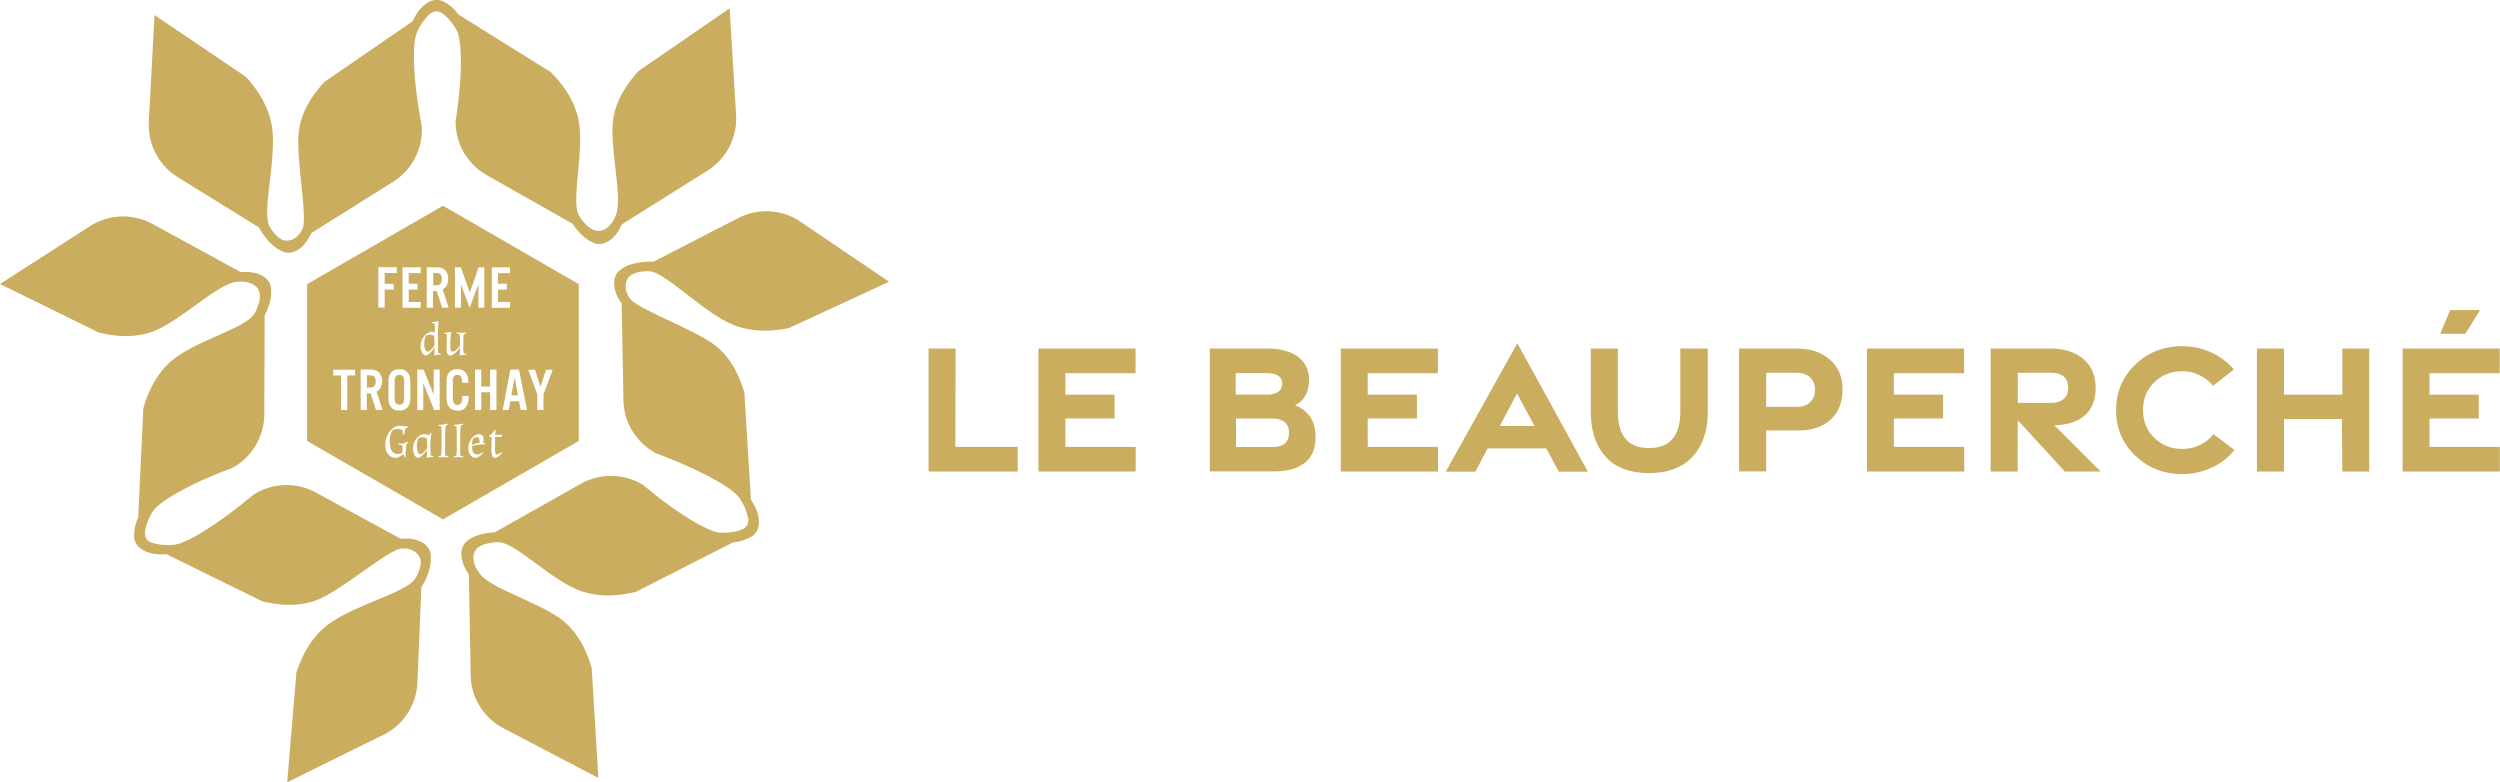 <?xml version="1.0" encoding="UTF-8"?><svg xmlns="http://www.w3.org/2000/svg" viewBox="0 0 197.7 61.86"><defs><style>.cls-1{fill:#cbad5f}</style></defs><path class="cls-1" d="M73.43 27.56h2.14l-.02 7.78h4.93v1.95h-7.05v-9.73ZM82.12 27.56h7.68v1.95h-5.55v1.7h3.89v1.88h-3.89v2.25h5.56v1.95h-7.69v-9.73ZM95.66 27.56h4.5c1.06 0 1.89.22 2.48.65.59.44.88 1.06.88 1.87 0 .36-.06.67-.17.95-.12.28-.26.5-.42.65-.16.16-.34.28-.53.36a2.83 2.83 0 0 1 1.04.71c.18.19.32.44.43.75.11.31.16.67.16 1.08 0 .89-.28 1.57-.85 2.02-.57.46-1.4.68-2.49.68h-5.02v-9.73Zm4.47 3.65c.41 0 .72-.07.94-.22.22-.15.33-.36.33-.65 0-.56-.44-.84-1.31-.84h-2.37v1.7h2.4Zm.48 4.14c.88 0 1.32-.37 1.32-1.12.01-.24-.04-.45-.14-.62-.11-.17-.26-.29-.46-.38-.2-.09-.44-.13-.72-.13h-2.87v2.25h2.87ZM106.03 27.56h7.68v1.95h-5.55v1.7h3.89v1.88h-3.89v2.25h5.56v1.95h-7.69v-9.73ZM119.99 27.14l5.58 10.16h-2.3l-.99-1.84h-4.64l-.97 1.84h-2.34l5.66-10.16Zm1.36 6.55-1.38-2.57-1.37 2.57h2.75ZM126.98 36.12c-.79-.86-1.18-2.06-1.18-3.59v-4.97h2.14v4.97c0 1.94.82 2.9 2.47 2.9s2.47-.97 2.47-2.9v-4.97h2.17v4.97c0 1.52-.4 2.71-1.2 3.58-.8.87-1.95 1.3-3.44 1.3s-2.66-.43-3.44-1.29ZM137.53 27.56h4.53c1.11 0 2 .3 2.66.89.66.59.99 1.38.99 2.36s-.31 1.78-.93 2.36c-.62.58-1.49.87-2.6.87h-2.51v3.24h-2.14v-9.73Zm4.54 4.61c.47 0 .83-.12 1.08-.37s.38-.57.38-.98-.13-.73-.38-.97-.61-.37-1.08-.37h-2.4v2.69h2.4ZM147.64 27.56h7.68v1.95h-5.55v1.7h3.89v1.88h-3.89v2.25h5.56v1.95h-7.69v-9.73ZM163.29 37.29l-3.73-4.07v4.07h-2.14v-9.73h4.64c1.14 0 2.03.27 2.68.82.65.55.98 1.31.98 2.28s-.28 1.66-.83 2.17c-.55.5-1.36.77-2.43.8l3.66 3.66h-2.84Zm-3.73-5.43h2.66c.27 0 .51-.05.71-.14.2-.09.35-.23.46-.4.11-.18.16-.4.16-.66 0-.38-.12-.68-.35-.88-.23-.2-.56-.3-.97-.3h-2.66v2.39ZM168.85 36.03c-1-.97-1.51-2.17-1.51-3.59s.5-2.62 1.51-3.6 2.25-1.46 3.72-1.46c.82 0 1.58.16 2.29.49.7.32 1.3.77 1.79 1.35l-1.64 1.29c-.19-.23-.42-.44-.67-.61s-.53-.3-.83-.4-.62-.14-.95-.14c-.86 0-1.59.29-2.19.87-.6.58-.9 1.31-.9 2.2s.3 1.62.9 2.2c.6.58 1.33.87 2.19.87.51 0 .98-.1 1.41-.31.43-.21.79-.49 1.07-.86l1.66 1.26c-.31.39-.68.72-1.1 1-.42.28-.89.5-1.41.66s-1.05.24-1.61.24c-1.48 0-2.72-.49-3.72-1.46ZM178.48 27.56h2.14v3.65h4.61v-3.65h2.13v9.73h-2.13l-.03-4.15h-4.58v4.15h-2.14v-9.73ZM190 27.56h7.68v1.95h-5.55v1.7h3.89v1.88h-3.89v2.25h5.56v1.95H190v-9.73Zm3.76-3.04h2.36l-1.16 1.87h-1.99l.79-1.87ZM33.37 34.58c-.1 0-.2.02-.28.09-.09.21-.13.44-.12.67 0 .13.02.26.06.38.04.13.11.2.19.2.13-.02.24-.09.32-.19.1-.1.19-.21.24-.34 0-.24 0-.48-.03-.72a.849.849 0 0 0-.38-.09M34.72 22.52c.14-.06.22-.21.22-.45a.527.527 0 0 0-.12-.38.284.284 0 0 0-.17-.09c-.07 0-.14-.01-.21-.01h-.18v.97h.18c.1 0 .2 0 .29-.03M33.8 27.81c.13-.02.24-.09.32-.19.1-.1.19-.21.24-.34 0-.24 0-.48-.03-.72a.849.849 0 0 0-.38-.09c-.1 0-.21.03-.28.09-.08.21-.13.44-.12.66 0 .13.02.26.07.38.04.13.11.2.19.2M29.41 29.7c-.07-.01-.14-.02-.21-.02h-.18v.97h.18c.1 0 .2 0 .29-.04.15-.06.22-.21.22-.45a.513.513 0 0 0-.12-.38.315.315 0 0 0-.17-.09M37.69 34.58a.41.41 0 0 0-.26.09c-.07.16-.11.33-.11.5.2-.07.4-.12.61-.15 0-.12-.01-.23-.05-.35-.04-.07-.12-.1-.2-.09M31.58 29.65a.326.326 0 0 0-.31.17c-.03.06-.05.13-.06.2V31.39c0 .1 0 .21.02.31.02.18.18.31.36.3.13.01.25-.06.31-.17.03-.06.05-.13.06-.2V30.26c0-.11 0-.21-.02-.32a.33.33 0 0 0-.35-.29"/><path class="cls-1" d="M42.98 31.18v1.24h-.49v-1.24l-.72-1.94h.54l.43 1.35.44-1.35h.53l-.73 1.94Zm-1.8 1.24-.14-.69h-.68l-.13.69h-.48l.61-3.19h.68l.64 3.19h-.51Zm-1.99 3.79a.269.269 0 0 1-.28-.2 2.2 2.2 0 0 1-.05-.57v-.15l.02-.74h-.21l.01-.09c.17-.1.32-.25.41-.43h.11c-.02.15-.04.27-.04.36l.52-.02h.02l-.05.19c-.13 0-.3-.01-.5-.01v.74l-.01.13c0 .35.04.52.11.52.16-.01.31-.08.43-.2l.04.04c-.13.19-.31.34-.53.43m-.81-1.07h-.05c-.34 0-.67.05-1 .12 0 .33.06.54.19.62.06.04.14.06.21.06.17 0 .34-.08.46-.2l.04.04c-.14.19-.33.34-.54.43a.575.575 0 0 1-.49-.21.902.902 0 0 1-.16-.57c0-.24.07-.48.2-.68.12-.2.32-.35.55-.41.2-.05.4.08.45.28v.17c0 .08-.01.16-.04.24.06.02.12.03.18.03v.08Zm-2.2-2.67c-.33 0-.57-.12-.71-.36a.953.953 0 0 1-.14-.41c-.01-.12-.02-.27-.02-.45v-.89c-.01-.21 0-.43.06-.63.05-.2.19-.36.37-.45a.9.9 0 0 1 .43-.09c.24-.01.47.08.63.25.17.21.25.47.23.73v.1h-.49v-.06c0-.37-.12-.56-.37-.56-.12 0-.23.05-.29.16-.04.06-.06.14-.07.21v1.31c0 .16.01.32.05.48.05.13.18.22.32.21.25 0 .38-.21.38-.63v-.08h.49v.12c.02.26-.05.51-.18.73-.14.21-.37.32-.69.32m.47 3.7c-.13-.02-.26-.03-.39-.03s-.25 0-.38.02v-.07a.65.65 0 0 1 .21-.07c.03-.24.04-.49.03-.74V34.24c0-.17 0-.34-.03-.52a.693.693 0 0 0-.2-.03v-.08c.24-.02.48-.06.71-.12l.02.07c-.06.04-.11.08-.18.11-.04.31-.06.61-.05.92v1.04c0 .14 0 .27.02.41.08.02.16.04.24.07v.07Zm-1.2 0c-.13-.02-.26-.03-.4-.03-.13 0-.25 0-.38.02v-.07a.65.65 0 0 1 .21-.07c.03-.24.04-.49.04-.74V34.24c0-.17 0-.34-.03-.52a.693.693 0 0 0-.2-.03v-.08c.24-.02.48-.06.71-.12l.02.07a.99.99 0 0 1-.17.11c-.04.31-.06.61-.05.92v1.04c0 .14 0 .27.02.41.08.02.16.04.23.07v.07Zm-1.98-5.88v2.12H33v-3.19h.5l.8 1.98v-1.98h.47v3.19h-.44l-.86-2.12Zm.79 5.84c-.17 0-.34.03-.5.07l-.03-.02c.03-.19.04-.39.04-.58h-.01c-.09.12-.2.25-.31.36-.1.1-.21.18-.34.24-.14 0-.27-.09-.33-.23-.08-.15-.12-.32-.12-.49 0-.25.07-.5.21-.71.13-.21.33-.37.56-.44.18 0 .35.03.52.08.04-.06.07-.13.09-.2l.08.02c-.07.39-.1.79-.08 1.19 0 .2 0 .4.03.6.06.02.13.03.2.03v.08Zm-1.81-4.73c0 .15-.01.3-.04.44-.03.11-.07.22-.14.31a.79.79 0 0 1-.68.31c-.31 0-.54-.1-.69-.31a.816.816 0 0 1-.15-.36c-.02-.13-.03-.26-.03-.39v-1.16c0-.15 0-.3.04-.44.03-.11.07-.22.14-.31.15-.2.38-.3.69-.3.26-.02.52.09.68.3.08.11.13.23.15.36.02.13.03.26.03.39v1.16Zm-.31 3.71c-.03.3-.06.65-.07 1.05h-.08c-.02-.09-.05-.18-.09-.27-.15.14-.33.24-.53.31a.8.8 0 0 1-.67-.28c-.16-.23-.24-.5-.23-.78 0-.33.1-.65.28-.93.17-.27.43-.47.74-.55.26 0 .52.02.78.07v.08c-.07 0-.13.01-.18.03-.07.17-.11.34-.12.52h-.09c-.02-.11-.04-.23-.03-.35a.907.907 0 0 0-.43-.1c-.15 0-.3.04-.41.14-.14.25-.2.54-.19.82 0 .5.11.81.32.94.1.06.22.09.33.08.13 0 .26-.04.36-.11v-.31c0-.08 0-.17-.01-.25-.11-.03-.23-.06-.34-.07v-.08c.28.04.55-.02.78-.17l.03.07-.13.13m-1.75-10.79h-.49v-3.19h1.46v.46h-.96v.86h.71v.45h-.71v1.42Zm-.68 8.1-.42-1.31h-.3v1.31h-.49v-3.19h.78c.23-.01.45.05.63.19.2.19.3.45.28.72 0 .4-.14.68-.43.83l.47 1.44h-.52Zm-1.66-2.73h-.61v2.73h-.49v-2.73h-.62v-.45h1.73v.45Zm3.76-8.55h1.44v.46h-.95v.84h.7v.46h-.7v.98h.95v.46h-1.44v-3.19Zm2.19 5.1c.12 0 .25.01.37.04 0-.23 0-.47-.03-.7a.693.693 0 0 0-.2-.03v-.08c.17-.01.34-.03.5-.07l.03.02c-.05.41-.07.82-.06 1.23v.68c0 .2 0 .4.03.6.06.02.13.03.2.03v.08c-.17.01-.34.03-.5.07h-.03c.03-.21.04-.4.04-.6h-.01c-.09.13-.2.25-.31.36-.1.1-.21.18-.34.24-.14 0-.27-.09-.33-.23-.08-.15-.12-.32-.12-.48 0-.25.07-.5.21-.71.13-.21.33-.36.56-.44m-.27-5.11h.77c.23-.01.45.05.63.19.2.19.3.45.28.72 0 .4-.14.68-.43.83l.47 1.45h-.52l-.42-1.31h-.3v1.31h-.49v-3.19Zm1.92 5.12c-.05.35-.07.7-.07 1.05v.08c0 .28.05.42.17.42.13-.02.25-.08.34-.18.11-.09.2-.21.26-.34 0-.29 0-.58-.04-.87-.08-.02-.16-.04-.24-.07v-.07c.14.02.27.03.4.03s.25 0 .38-.02v.07c-.06.03-.13.06-.21.08-.02.19-.03.39-.03.58v.31c0 .2 0 .41.03.61.06.02.13.03.2.03v.08c-.17 0-.34.03-.51.07h-.02c.03-.2.04-.4.04-.6h-.02c-.1.13-.21.25-.33.36-.11.1-.23.19-.37.24a.292.292 0 0 1-.3-.2c-.03-.12-.05-.24-.04-.36v-.08l.02-1.05a.747.747 0 0 0-.2-.03v-.08c.17-.01.34-.03.51-.07h.03Zm.31-5.12h.46l.7 2 .7-2h.45v3.19h-.47v-1.85l-.69 1.85-.69-1.83v1.83h-.47v-3.19Zm2.77 8.09h.5v3.19h-.5v-1.4h-.7v1.4h-.5v-3.19h.5v1.33h.7v-1.33Zm.13-8.09h1.44v.46h-.95v.84h.7v.46h-.7v.98h.95v.46h-1.44v-3.19Zm-3.86-4.87-10.74 6.2v12.4l10.74 6.2 10.74-6.2v-12.4l-10.74-6.2Z"/><polygon class="cls-1" points="40.44 31.27 40.96 31.27 40.7 29.85 40.44 31.27"/><path class="cls-1" d="M63.32 17.54a4.86 4.86 0 0 0-4.95-.29l-6.68 3.44c-1.05-.03-2.03.16-2.71.71-.66.58-.42 1.64-.03 2.28.07.11.14.22.21.32l.14 7.64a4.855 4.855 0 0 0 2.61 4.22c3.34 1.25 5.7 2.55 6.42 3.35.29.36.52.76.67 1.2.14.4.27.77.1 1.09-.18.35-.61.45-1.03.55-.38.07-.77.09-1.16.07-.81-.06-3.21-1.37-6.02-3.75a4.871 4.871 0 0 0-4.96-.11l-6.81 3.84c-.86.03-1.65.25-2.22.71-.66.58-.42 1.64-.03 2.28.06.11.13.22.21.32l.14 7.98a4.828 4.828 0 0 0 2.61 4.21l7.49 3.92-.53-8.7c-.64-2.2-1.66-3.3-2.47-3.89-1.7-1.25-5.24-2.33-6.26-3.42-.21-.23-.38-.5-.5-.79-.06-.2-.24-.72.02-1.16.18-.3.48-.43.73-.52.35-.1.71-.16 1.07-.17 1.3-.02 3.99 2.82 6.31 3.77.93.38 2.41.7 4.6.16l7.68-3.91c.55-.04 1.09-.22 1.56-.52.7-.54.53-1.6.19-2.27-.1-.2-.22-.4-.34-.59l-.51-8.42c-.63-2.21-1.65-3.3-2.47-3.89-1.73-1.25-6.02-2.77-6.6-3.61-.06-.08-.11-.18-.16-.27-.11-.22-.17-.46-.16-.7 0-.23.07-.46.2-.65.2-.26.47-.35.72-.42.33-.09.68-.12 1.03-.09 1.28.18 4.12 3.15 6.38 4.15.94.42 2.41.78 4.59.33l7.91-3.66-7-4.74ZM11.77 9.63a4.87 4.87 0 0 0 2.3 4.39l6.39 3.95c.52.92 1.18 1.66 2.01 1.96.84.27 1.62-.49 1.97-1.15.06-.11.12-.23.17-.34l6.47-4.06a4.836 4.836 0 0 0 2.27-4.41c-.66-3.5-.76-6.21-.44-7.23.15-.43.38-.84.68-1.2.27-.32.52-.62.88-.64.39-.02.71.29 1.01.6.26.29.48.61.66.95.37.73.48 3.46-.11 7.1a4.86 4.86 0 0 0 2.46 4.3l6.8 3.85c.48.72 1.06 1.29 1.75 1.54.84.27 1.62-.49 1.97-1.15.06-.12.11-.23.17-.35l6.76-4.24c1.5-.94 2.37-2.63 2.27-4.41L57.7.66 50.52 5.6c-1.56 1.68-1.97 3.12-2.06 4.12-.19 2.11.71 5.69.3 7.12-.09.3-.23.59-.42.84-.14.16-.49.58-1.01.58-.35 0-.61-.19-.83-.35-.26-.24-.5-.52-.69-.83-.68-1.1.36-4.88-.02-7.35-.15-.99-.64-2.42-2.24-4.03l-7.31-4.56c-.32-.46-.75-.82-1.25-1.06-.82-.33-1.65.37-2.04 1.01-.12.19-.23.39-.33.6l-6.95 4.78c-1.57 1.67-1.97 3.11-2.06 4.12-.18 2.12.73 6.58.31 7.51-.04.09-.09.18-.15.27-.13.21-.31.38-.52.5-.2.12-.43.17-.66.16-.32-.04-.54-.22-.72-.4-.25-.24-.46-.52-.6-.84-.51-1.19.57-5.16.26-7.61-.13-1.02-.58-2.46-2.09-4.11l-7.22-4.88-.45 8.44ZM30.31 58.12a4.86 4.86 0 0 0 2.7-4.16l.31-7.51c.55-.9.86-1.84.72-2.71-.18-.86-1.22-1.17-1.97-1.15-.13 0-.25.01-.38.02l-6.71-3.66a4.855 4.855 0 0 0-4.95.18c-2.73 2.28-5.04 3.7-6.09 3.92-.45.08-.92.08-1.37 0-.42-.08-.8-.15-.99-.45-.21-.33-.09-.76.03-1.17.13-.37.3-.72.51-1.04.45-.68 2.78-2.11 6.24-3.38a4.852 4.852 0 0 0 2.54-4.25l.03-7.82c.4-.77.6-1.55.48-2.28-.18-.86-1.22-1.17-1.97-1.15-.13 0-.25 0-.38.02l-7-3.82a4.855 4.855 0 0 0-4.95.18L0 22.46l7.82 3.84c2.22.54 3.68.19 4.6-.22 1.93-.86 4.61-3.41 6.07-3.75.31-.07.62-.08.93-.04.21.04.75.15 1 .59.18.31.13.63.1.89-.09.35-.21.69-.38 1.01-.63 1.14-4.43 2.07-6.4 3.62-.79.62-1.8 1.74-2.41 3.92l-.4 8.61c-.24.5-.35 1.06-.32 1.61.12.88 1.13 1.25 1.88 1.29.23.01.46 0 .68 0l7.57 3.72c2.23.54 3.68.2 4.6-.22 1.94-.88 5.38-3.86 6.4-3.95h.31c.24 0 .48.08.69.21.2.12.36.29.46.5.13.3.07.58 0 .83-.09.34-.23.65-.44.93-.78 1.03-4.78 2.03-6.76 3.5-.83.61-1.87 1.71-2.56 3.83l-.73 8.68 7.58-3.74Z"/></svg>
